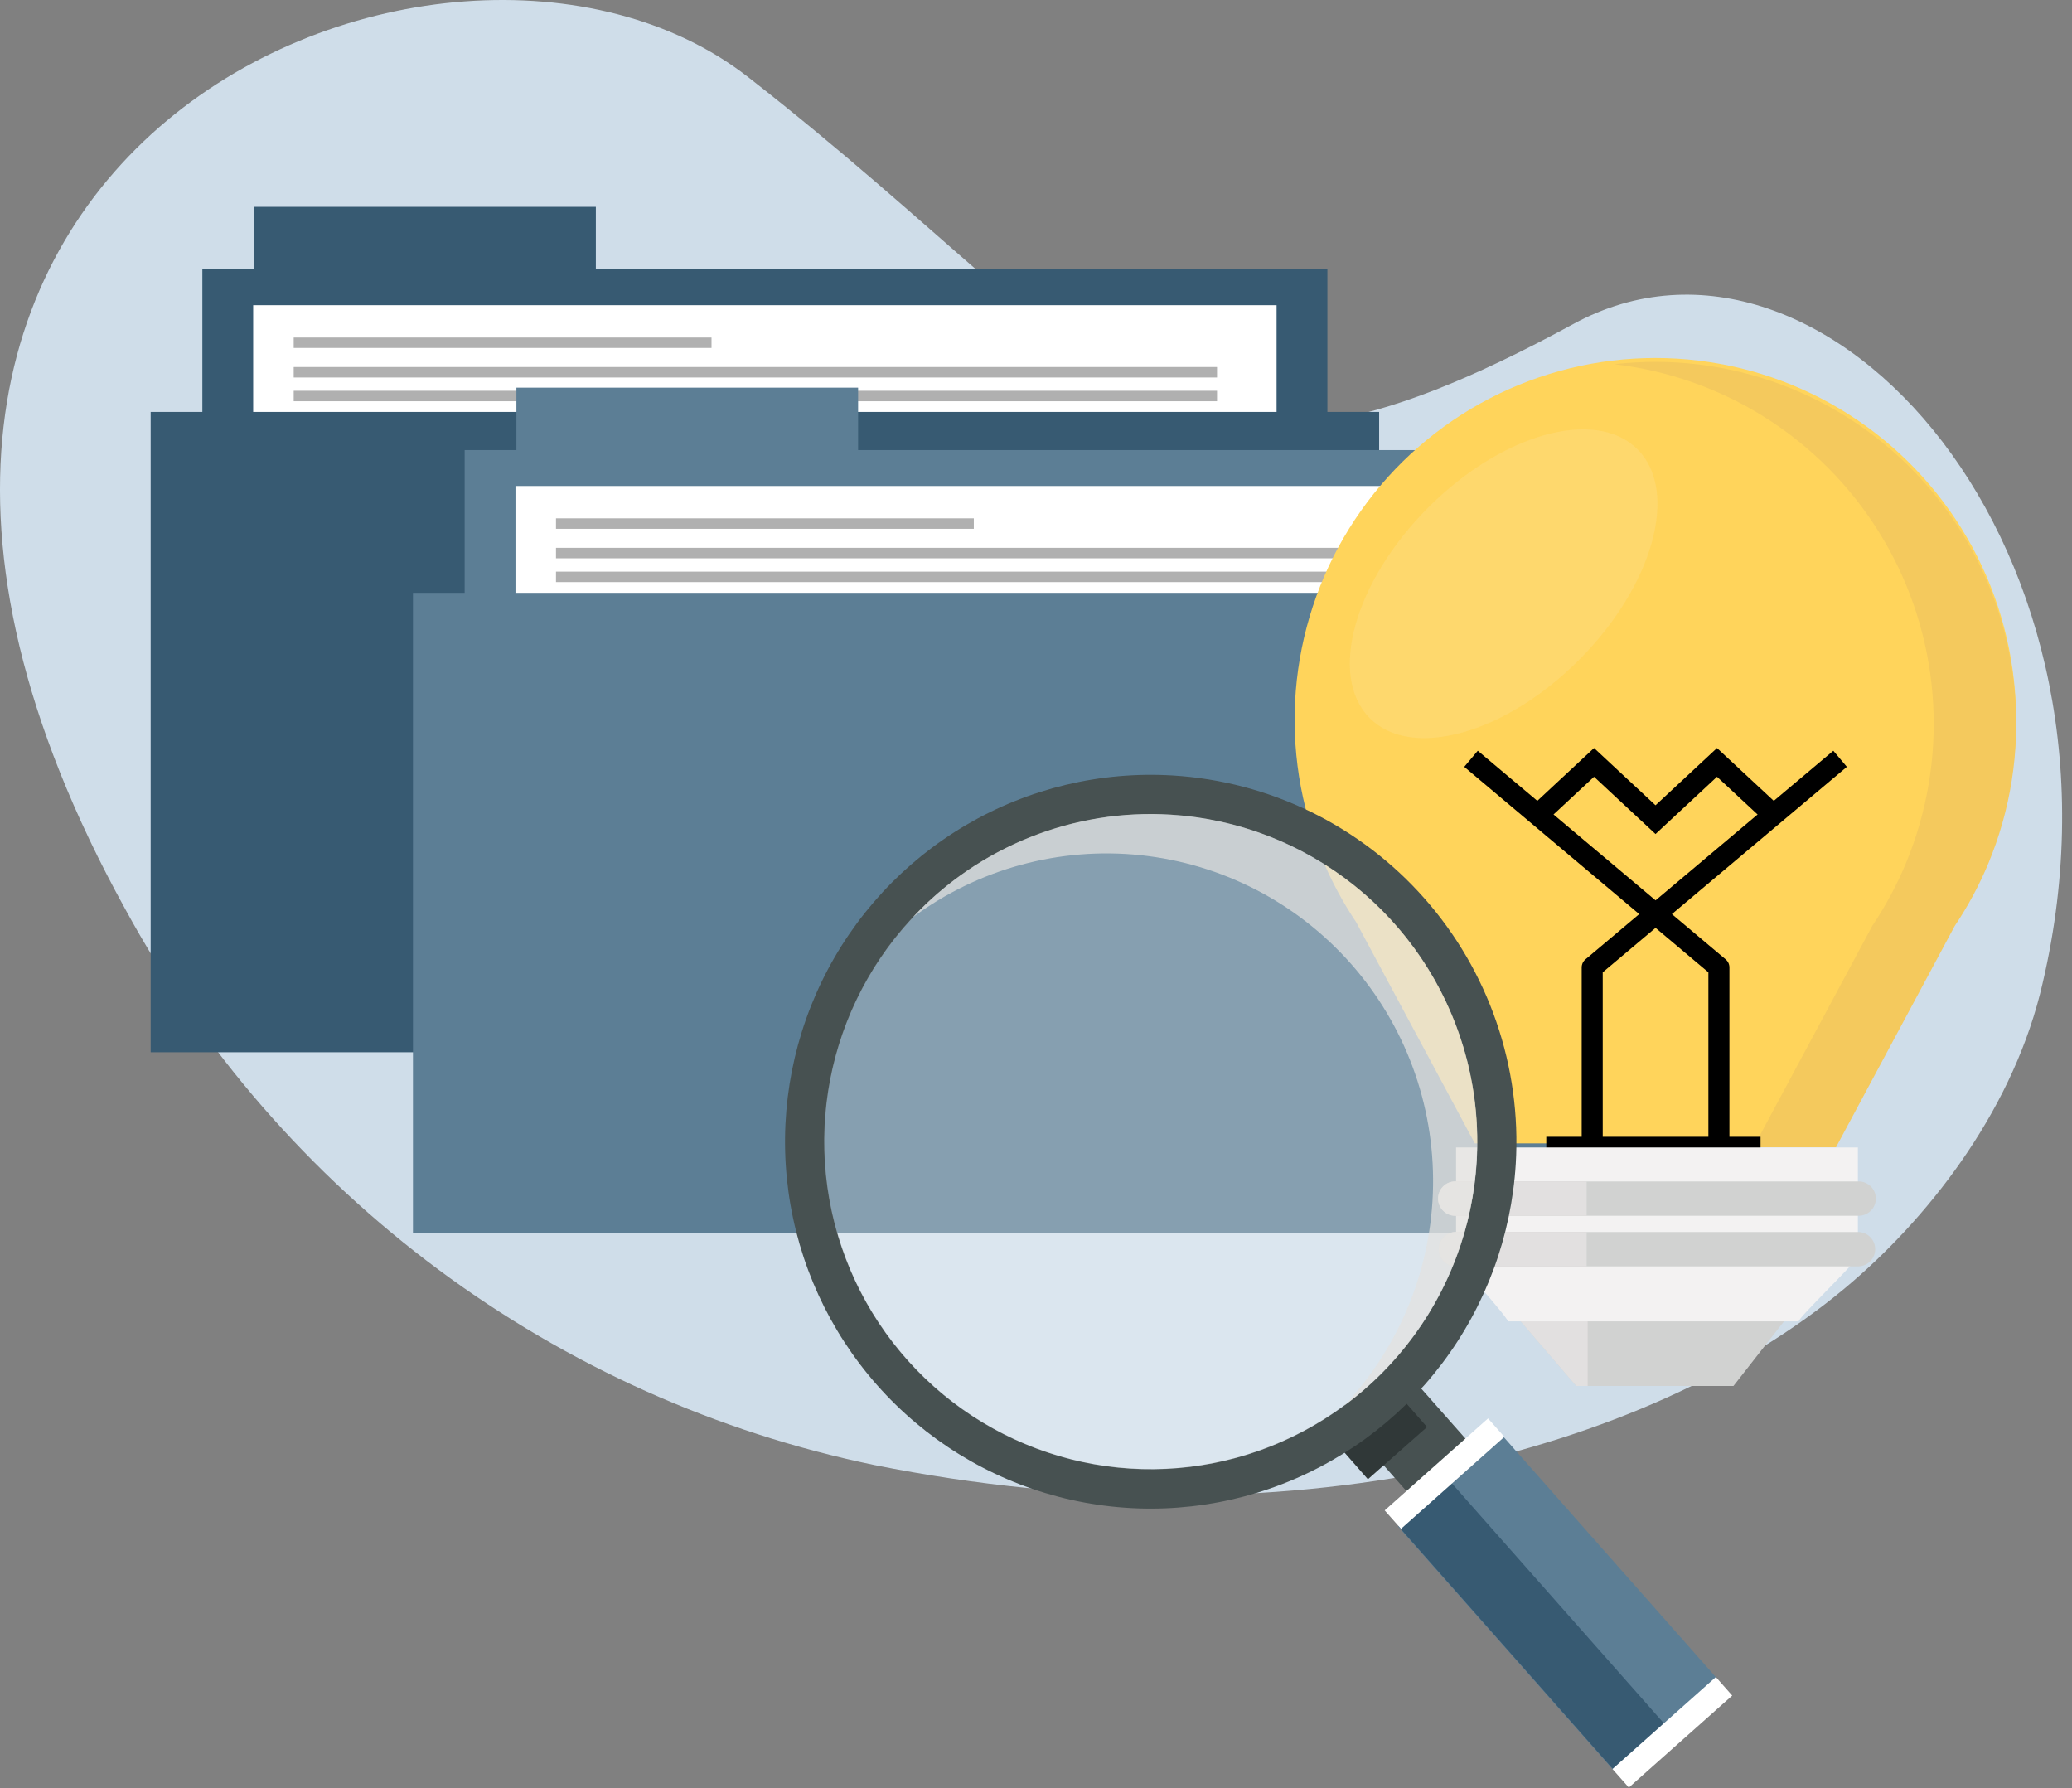 <svg width="197" height="170" viewBox="0 0 197 170" fill="none" xmlns="http://www.w3.org/2000/svg">
<rect x="0" y="0" width="197" height="170" fill="#808080" stroke="none"/>
<path d="M83.136 139.27C122.249 147.095 156.519 138.221 175.386 122.477C183.161 115.994 191.015 106.029 193.961 94.484C204.442 52.501 173.542 17.732 149.58 30.805C110.441 52.142 106.991 35.296 71.129 7.33C42.51 -15.004 -27.915 14.358 11.915 86.433C19.244 99.889 29.411 111.586 41.71 120.711C54.01 129.835 68.145 136.168 83.136 139.27Z" fill="#CFDDE9"/>
<path d="M56.652 25.593V19.662H24.16V25.593H19.24V81.341H126.205V25.593H56.652Z" fill="#375A72"/>
<path d="M121.373 29.012H24.072V68.349H121.373V29.012Z" fill="white"/>
<path d="M67.649 32.087H27.924V33.077H67.649V32.087Z" fill="#B0B0B0"/>
<path d="M115.711 34.89H27.924V35.886H115.711V34.89Z" fill="#B0B0B0"/>
<path d="M115.711 37.147H27.924V38.142H115.711V37.147Z" fill="#B0B0B0"/>
<path d="M115.711 39.409H27.924V40.404H115.711V39.409Z" fill="#B0B0B0"/>
<path d="M115.711 41.665H27.924V42.661H115.711V41.665Z" fill="#B0B0B0"/>
<path d="M115.711 43.927H27.924V44.923H115.711V43.927Z" fill="#B0B0B0"/>
<path d="M115.711 46.184H27.924V47.179H115.711V46.184Z" fill="#B0B0B0"/>
<path d="M115.711 48.44H27.924V49.436H115.711V48.44Z" fill="#B0B0B0"/>
<path d="M115.711 50.702H27.924V51.692H115.711V50.702Z" fill="#B0B0B0"/>
<path d="M115.711 52.943H27.924V53.939H115.711V52.943Z" fill="#B0B0B0"/>
<path d="M115.711 55.205H27.924V56.2H115.711V55.205Z" fill="#B0B0B0"/>
<path d="M115.711 57.462H27.924V58.457H115.711V57.462Z" fill="#B0B0B0"/>
<path d="M131.125 100.03H14.325V39.159H131.125V100.03Z" fill="#375A72"/>
<path d="M81.586 42.786V36.85H49.099V42.786H44.178V98.528H151.143V42.786H81.586Z" fill="#5C7E95"/>
<path d="M146.311 46.2H49.01V85.536H146.311V46.2Z" fill="white"/>
<path d="M92.588 49.274H52.862V50.27H92.588V49.274Z" fill="#B0B0B0"/>
<path d="M140.65 52.078H52.862V53.074H140.65V52.078Z" fill="#B0B0B0"/>
<path d="M140.65 54.34H52.862V55.335H140.65V54.34Z" fill="#B0B0B0"/>
<path d="M140.65 56.596H52.862V57.587H140.65V56.596Z" fill="#B0B0B0"/>
<path d="M140.65 58.853H52.862V59.848H140.65V58.853Z" fill="#B0B0B0"/>
<path d="M140.65 61.115H52.862V62.11H140.65V61.115Z" fill="#B0B0B0"/>
<path d="M140.65 63.371H52.862V64.367H140.65V63.371Z" fill="#B0B0B0"/>
<path d="M140.65 65.628H52.862V66.623H140.65V65.628Z" fill="#B0B0B0"/>
<path d="M140.65 67.89H52.862V68.88H140.65V67.89Z" fill="#B0B0B0"/>
<path d="M140.65 70.136H52.862V71.132H140.65V70.136Z" fill="#B0B0B0"/>
<path d="M140.65 72.393H52.862V73.388H140.65V72.393Z" fill="#B0B0B0"/>
<path d="M140.65 74.649H52.862V75.645H140.65V74.649Z" fill="#B0B0B0"/>
<path d="M156.064 117.217H39.263V56.357H156.064V117.217Z" fill="#5C7E95"/>
<path d="M164.814 131.752H149.865L144.195 125.164H169.969L164.814 131.752Z" fill="#D1D2D1"/>
<path d="M150.952 125.164H144.195L149.865 131.752H150.952V125.164Z" fill="#E2E0E0"/>
<path d="M174.55 108.692L185.841 87.647C187.107 85.762 188.184 83.755 189.056 81.657C189.308 81.046 189.542 80.425 189.763 79.793C191.571 74.607 192.114 69.062 191.348 63.621C190.581 58.181 188.527 53.004 185.357 48.524C182.187 44.043 177.994 40.389 173.128 37.868C168.262 35.346 162.864 34.031 157.387 34.031C151.91 34.031 146.513 35.346 141.647 37.868C136.78 40.389 132.587 44.043 129.417 48.524C126.247 53.004 124.193 58.181 123.426 63.621C122.66 69.062 123.203 74.607 125.011 79.793C125.23 80.425 125.464 81.056 125.718 81.657C126.59 83.755 127.666 85.762 128.931 87.647L140.222 108.692" fill="#FFD45B"/>
<path d="M157.405 34.398C156.094 34.398 154.784 34.474 153.482 34.625C158.594 35.216 163.507 36.953 167.858 39.707C172.209 42.461 175.887 46.162 178.619 50.536C181.351 54.909 183.067 59.843 183.64 64.972C184.213 70.101 183.629 75.294 181.93 80.166C181.712 80.797 181.476 81.418 181.223 82.03C180.35 84.128 179.274 86.134 178.008 88.02L166.717 109.064H174.561L185.852 88.02C187.118 86.134 188.195 84.128 189.067 82.03C189.319 81.418 189.553 80.797 189.775 80.166C191.582 74.979 192.124 69.434 191.358 63.993C190.591 58.553 188.537 53.376 185.367 48.895C182.197 44.414 178.004 40.76 173.138 38.238C168.272 35.716 162.874 34.399 157.397 34.398H157.405Z" fill="#F4C95D"/>
<g style="mix-blend-mode:overlay" opacity="0.18">
<path d="M155.695 42.716C159.665 46.699 157.18 55.649 150.157 62.708C143.133 69.766 134.198 72.256 130.228 68.263C126.258 64.271 128.743 55.331 135.767 48.272C142.79 41.214 151.725 38.734 155.695 42.716Z" fill="#FBE9BE"/>
</g>
<path d="M167.388 109.067H147.017" stroke="black" stroke-width="2" stroke-miterlimit="10"/>
<path d="M145.711 77.918L151.556 72.476L157.402 77.918L163.248 72.476L169.101 77.918" stroke="black" stroke-width="2" stroke-miterlimit="10"/>
<path d="M151.383 109.302V91.965L174.951 72.133" stroke="black" stroke-width="2" stroke-linejoin="round"/>
<path d="M163.429 109.302V91.965L139.86 72.133" stroke="black" stroke-width="2" stroke-linejoin="round"/>
<path d="M171.019 125.611C171.047 125.181 176.643 119.858 176.643 119.421V109.082H138.44V119.421C138.44 119.858 143.339 125.181 143.364 125.611H171.019Z" fill="#F3F2F2"/>
<path d="M176.724 115.572H138.357C137.926 115.572 137.512 115.4 137.207 115.094C136.902 114.788 136.731 114.373 136.731 113.941C136.731 113.508 136.902 113.093 137.207 112.787C137.512 112.481 137.926 112.309 138.357 112.309H176.724C177.155 112.309 177.569 112.481 177.874 112.787C178.179 113.093 178.35 113.508 178.35 113.941C178.35 114.373 178.179 114.788 177.874 115.094C177.569 115.4 177.155 115.572 176.724 115.572Z" fill="#D1D2D1"/>
<path d="M150.852 112.309H138.357C137.926 112.309 137.512 112.481 137.207 112.787C136.902 113.093 136.731 113.508 136.731 113.941C136.731 114.373 136.902 114.788 137.207 115.094C137.512 115.4 137.926 115.572 138.357 115.572H150.852V112.309Z" fill="#E2E0E0"/>
<path d="M176.724 120.383H138.357C137.937 120.366 137.539 120.187 137.247 119.883C136.955 119.578 136.792 119.172 136.792 118.75C136.792 118.328 136.955 117.922 137.247 117.618C137.539 117.313 137.937 117.134 138.357 117.117H176.724C177.144 117.134 177.542 117.313 177.834 117.618C178.126 117.922 178.289 118.328 178.289 118.75C178.289 119.172 178.126 119.578 177.834 119.883C177.542 120.187 177.144 120.366 176.724 120.383Z" fill="#D1D2D1"/>
<path d="M150.852 117.117H138.357C137.937 117.134 137.539 117.313 137.247 117.618C136.955 117.922 136.792 118.328 136.792 118.75C136.792 119.172 136.955 119.578 137.247 119.883C137.539 120.187 137.937 120.366 138.357 120.383H150.852V117.117Z" fill="#E2E0E0"/>
<path d="M133.212 129.834L127.601 134.825L137.024 145.486L142.635 140.495L133.212 129.834Z" fill="#475151"/>
<path d="M132.587 132.129L126.962 137.094L130.056 140.621L135.681 135.656L132.587 132.129Z" fill="#303838"/>
<path d="M142.757 136.371L132.927 145.113L153.34 168.208L163.169 159.466L142.757 136.371Z" fill="#5C7E95"/>
<path d="M137.826 140.769L132.96 145.096L153.372 168.192L158.238 163.865L137.826 140.769Z" fill="#375A72"/>
<path d="M163.139 159.423L153.309 168.165L154.866 169.926L164.695 161.184L163.139 159.423Z" fill="white"/>
<path d="M141.48 134.838L131.652 143.581L133.203 145.335L143.03 136.591L141.48 134.838Z" fill="white"/>
<path d="M111.49 73.718C104.626 73.305 97.794 74.943 91.858 78.425C85.922 81.907 81.148 87.077 78.141 93.28C75.133 99.484 74.027 106.442 74.962 113.276C75.897 120.11 78.831 126.513 83.393 131.674C87.955 136.836 93.941 140.524 100.593 142.273C107.244 144.022 114.264 143.753 120.763 141.5C127.263 139.248 132.95 135.112 137.107 129.617C141.263 124.121 143.702 117.513 144.115 110.627C144.389 106.055 143.762 101.473 142.271 97.144C140.78 92.814 138.453 88.822 135.423 85.394C132.394 81.967 128.721 79.172 124.615 77.168C120.508 75.165 116.049 73.993 111.49 73.718ZM134.301 127.118C130.637 132.057 125.595 135.795 119.814 137.86C114.032 139.924 107.769 140.222 101.818 138.717C95.867 137.211 90.495 133.969 86.381 129.4C82.267 124.831 79.596 119.141 78.706 113.05C77.815 106.959 78.746 100.739 81.379 95.178C84.012 89.617 88.23 84.964 93.5 81.808C98.769 78.651 104.853 77.133 110.983 77.446C117.112 77.758 123.011 79.887 127.935 83.562C134.537 88.491 138.916 95.849 140.11 104.018C141.304 112.186 139.215 120.495 134.301 127.118Z" fill="#475151"/>
<path opacity="0.26" d="M111.269 77.438C105.138 77.069 99.036 78.532 93.734 81.642C88.433 84.752 84.169 89.369 81.483 94.909C78.797 100.45 77.809 106.665 78.644 112.769C79.479 118.872 82.1 124.591 86.174 129.2C90.249 133.81 95.595 137.104 101.535 138.666C107.476 140.229 113.746 139.988 119.55 137.976C125.355 135.964 130.435 132.271 134.147 127.363C137.86 122.454 140.038 116.552 140.406 110.403C140.899 102.155 138.106 94.049 132.642 87.868C127.178 81.686 119.49 77.934 111.269 77.438Z" fill="white"/>
<g style="mix-blend-mode:multiply" opacity="0.72">
<path d="M111.269 77.438C106.723 77.161 102.173 77.891 97.941 79.578C93.709 81.265 89.899 83.867 86.784 87.199C93.023 82.587 100.755 80.482 108.462 81.298C116.17 82.114 123.294 85.791 128.436 91.608C133.578 97.425 136.366 104.96 136.251 112.734C136.137 120.507 133.129 127.957 127.819 133.619C132.958 129.823 136.807 124.531 138.841 118.463C140.875 112.395 140.996 105.845 139.188 99.705C137.379 93.566 133.729 88.134 128.733 84.15C123.737 80.166 117.639 77.822 111.269 77.438Z" fill="#E3E2DF"/>
</g>
</svg>

